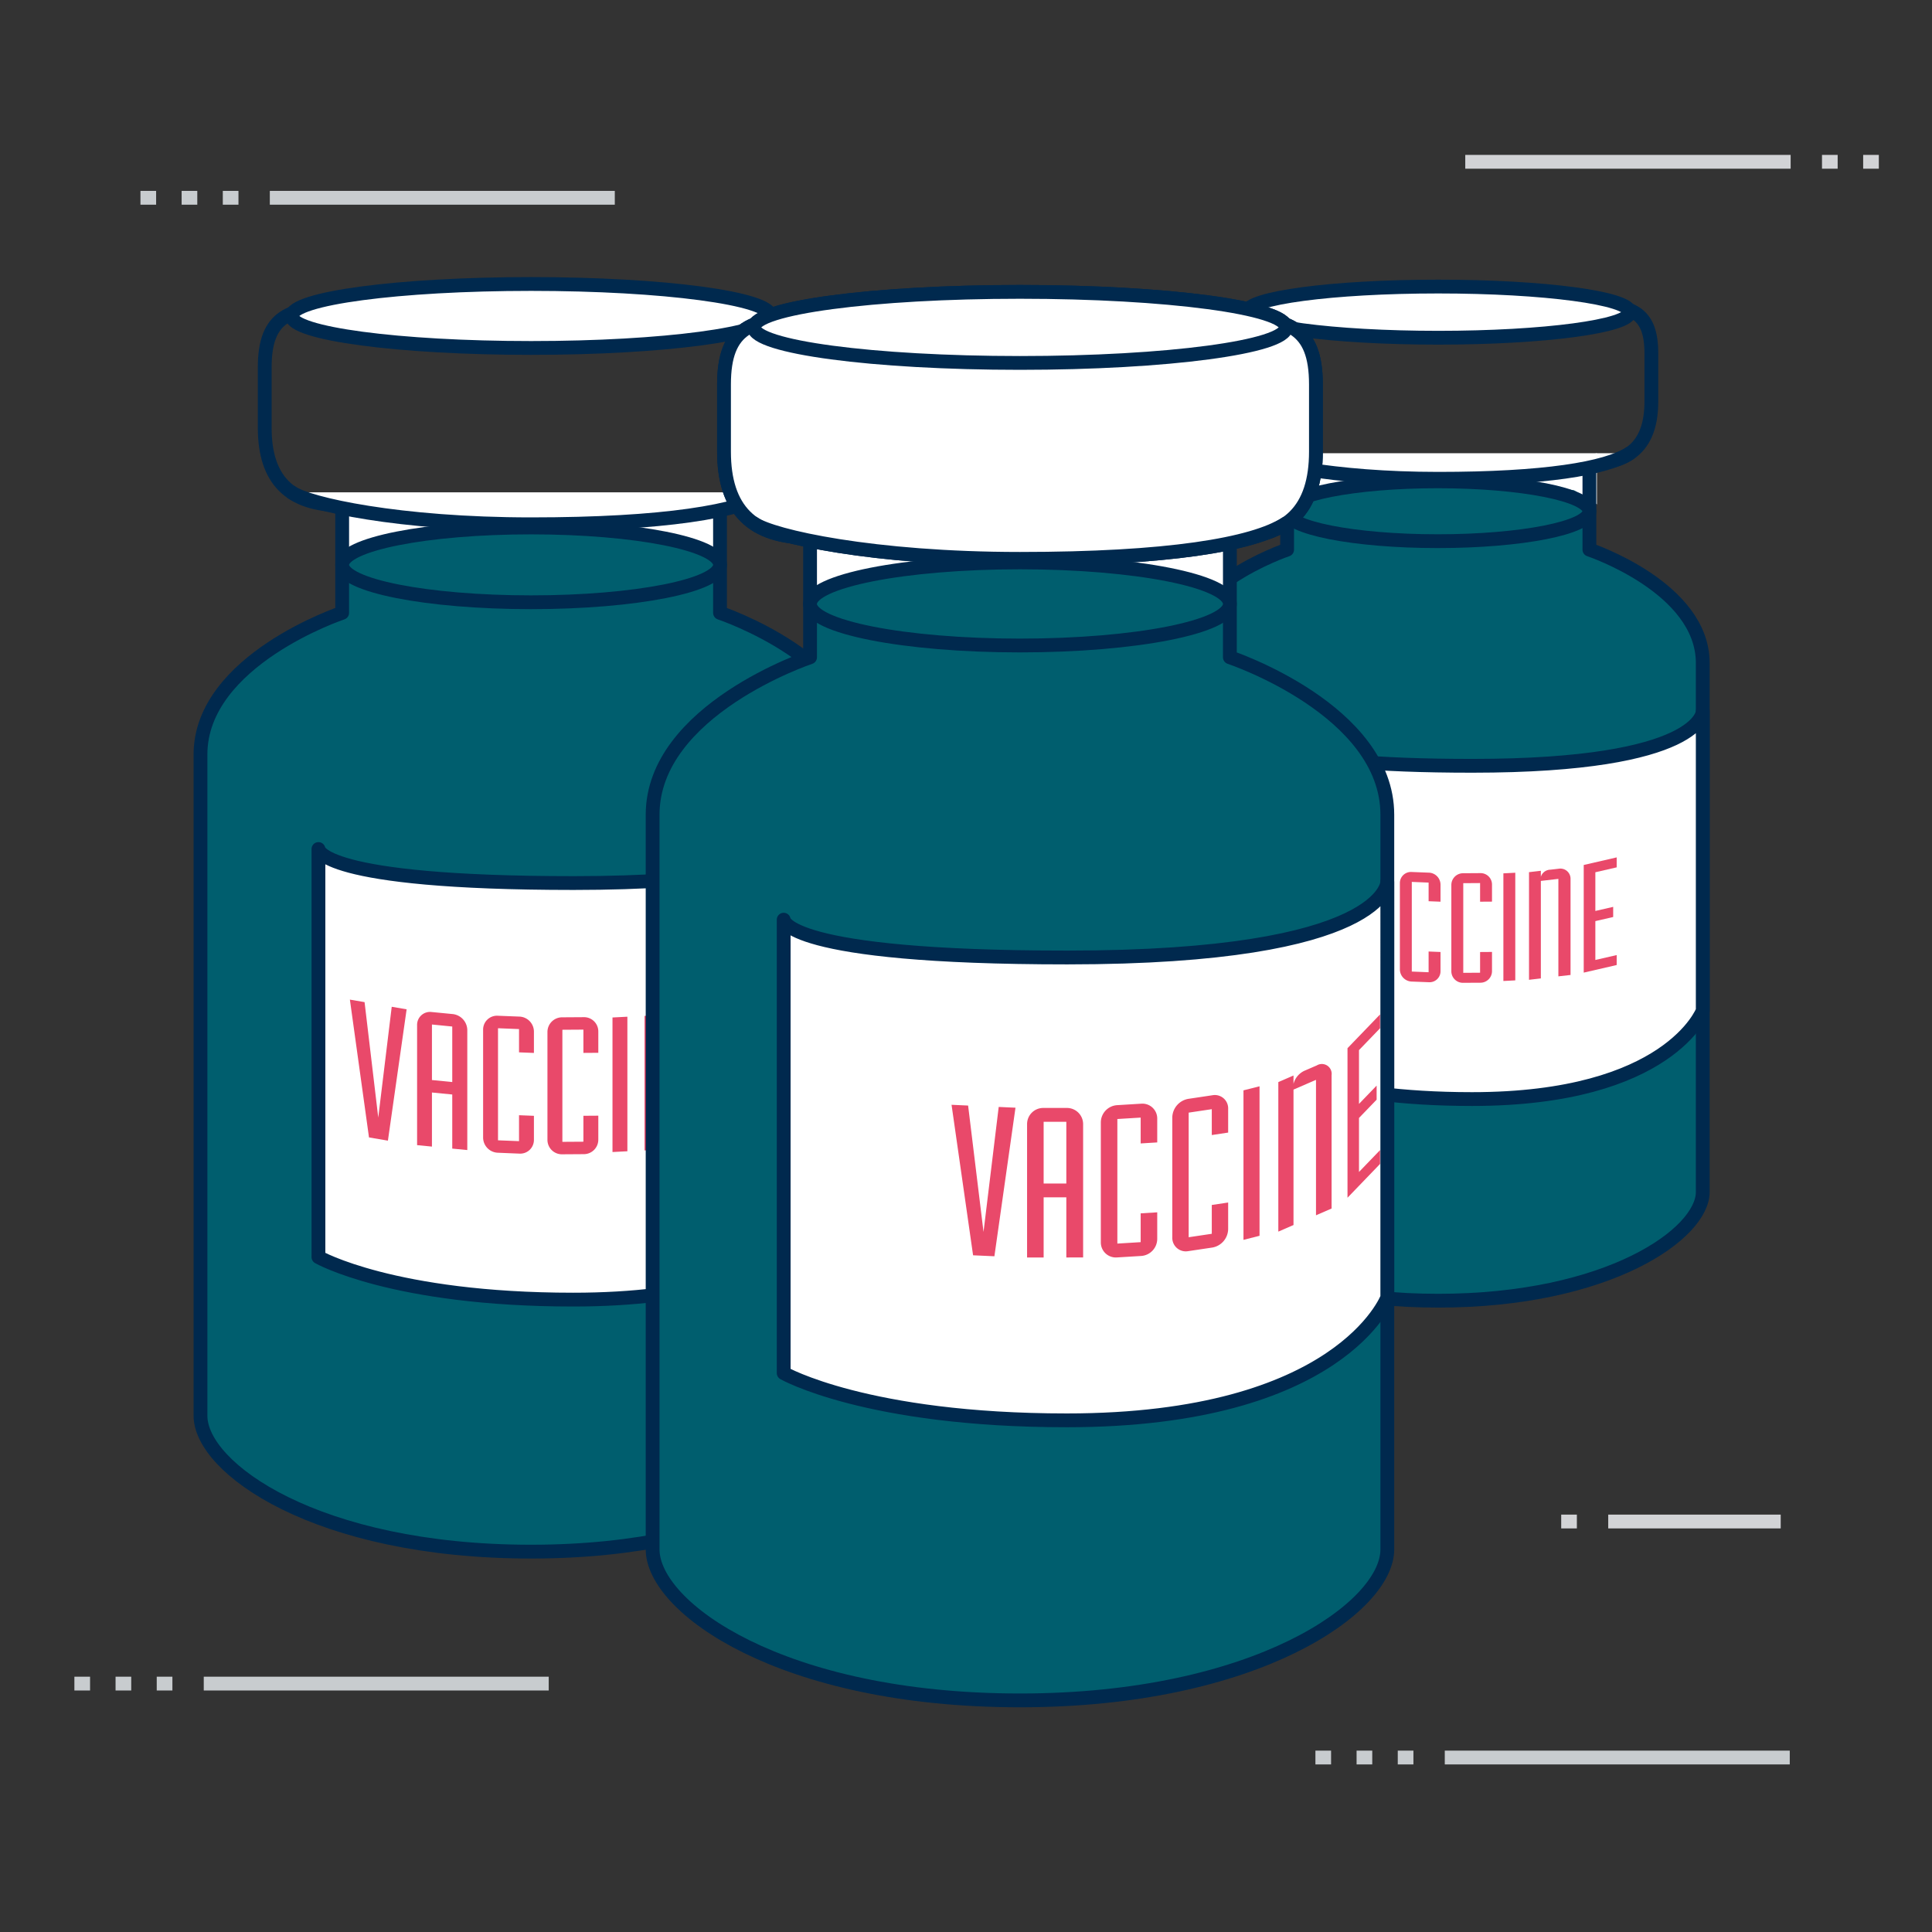 <svg xmlns="http://www.w3.org/2000/svg" viewBox="0 0 280 280"><rect x="0" y="0" width="280" height="280" fill="#333333" stroke="none"/><title>Iconography template_Coronavirus_Feb_MPR  2021 v1 copy</title><path d="M49.59,73.218v15.6s-20.535,6.845-20.535,20.535v95.83c0,7.56,14.453,19.692,47.915,19.692s47.915-12.132,47.915-19.692v-95.83c0-13.69-20.535-20.535-20.535-20.535v-15.6" fill="#005e6e"/><polygon points="49.809 81.044 53.912 78.518 67.526 76.684 49.809 71.845 49.809 81.044" fill="#fff"/><polygon points="104.131 81.044 100.027 78.518 86.413 76.684 104.131 71.845 104.131 81.044" fill="#fff"/><path d="M104.35,88.821v-15.6c7.561,0,11.224-3.664,11.224-11.224V53.236c0-7.561-3.663-8.758-11.224-8.758H49.59c-7.561,0-11.224,1.2-11.224,8.758v8.758c0,7.56,3.663,11.224,11.224,11.224v15.6s-20.535,6.845-20.535,20.535v95.83c0,7.56,16.758,19.692,47.915,19.692,30.815,0,47.915-12.132,47.915-19.692v-95.83C124.885,95.666,104.35,88.821,104.35,88.821Z" fill="none" stroke="#00294e" stroke-linecap="round" stroke-linejoin="round" stroke-width="2"/><path d="M124.885,172.321s-6.018,16.029-41.811,16.029c-26.135,0-36.923-6.165-36.923-6.165V123.046s0,4.932,36.984,4.932c41.75,0,41.75-9.864,41.75-9.864Z" fill="#fff" stroke="#00294e" stroke-linecap="round" stroke-linejoin="round" stroke-width="2"/><ellipse cx="76.97" cy="45.793" rx="34.705" ry="4.635" fill="#fff" stroke="#00294e" stroke-linecap="round" stroke-linejoin="round" stroke-width="2"/><ellipse cx="76.97" cy="81.864" rx="27.38" ry="5.42" fill="#005e6e" stroke="#00294e" stroke-linecap="round" stroke-linejoin="round" stroke-width="2"/><path d="M53.478,164.844l-2.77-19.972,2.128.364,1.983,16.731,1.953-16.057,2.159.369-2.712,19.034Z" fill="#e9496a"/><path d="M65.544,166.463v-7.84l-2.944-.29v7.84l-2.151-.211v-17.4a1.873,1.873,0,0,1,2.091-1.894l3.093.3a2.376,2.376,0,0,1,2.091,2.307v17.4Zm0-17.692L62.6,148.48v8.047l2.944.291Z" fill="#e9496a"/><path d="M72.116,167.061a2.213,2.213,0,0,1-2.1-2.185V149.225a2.009,2.009,0,0,1,2.1-2.017l3.194.126a2.187,2.187,0,0,1,2.07,2.184V152.6l-2.159-.086v-3.373l-3.046-.121v16.243l3.046.121v-3.758l2.159.086v3.462a1.987,1.987,0,0,1-2.07,2.019Z" fill="#e9496a"/><path d="M81.44,167.29a2.092,2.092,0,0,1-2.1-2.087V149.552a2.126,2.126,0,0,1,2.1-2.115l3.2-.021a2.066,2.066,0,0,1,2.071,2.086v3.077l-2.159.015v-3.373l-3.048.02v16.243l3.048-.02v-3.757l2.159-.015v3.461a2.1,2.1,0,0,1-2.071,2.116Z" fill="#e9496a"/><path d="M88.767,166.961v-19.5l2.158-.111v19.5Z" fill="#e9496a"/><path d="M98.731,166.127V148.463l-3.174.365v17.663l-2.147.246v-19.5l2.147-.247v1.095a1.824,1.824,0,0,1,1.7-1.29l1.588-.182a1.836,1.836,0,0,1,2.087,1.861v17.4Z" fill="#e9496a"/><path d="M103.32,165.445v-19.5l5.97-1.374v1.8l-3.864.89v7.011l3.23-.743v1.835l-3.23.742v7.042l3.864-.889v1.805Z" fill="#e9496a"/><path d="M42.265,71.349c2.393,1.695,15.538,4.635,34.705,4.635s30.393-1.845,34.7-4.635" fill="#fff" stroke="#00294e" stroke-linecap="round" stroke-linejoin="round" stroke-width="2"/><path d="M186.54,67.178V79.66s-16.428,5.476-16.428,16.428v76.664c0,6.049,11.563,15.754,38.332,15.754s38.332-9.705,38.332-15.754V96.088c0-10.952-16.428-16.428-16.428-16.428V67.178" fill="#005e6e"/><polygon points="187.63 73.095 190.939 71.058 201.918 69.579 187.63 65.677 187.63 73.095" fill="#fff"/><polygon points="231.438 73.095 228.129 71.058 217.15 69.579 231.438 65.677 231.438 73.095" fill="#fff"/><path d="M230.348,79.66V67.178c6.049,0,8.979-2.931,8.979-8.979V51.192c0-6.049-2.93-7.006-8.979-7.006H186.54c-6.049,0-8.98.957-8.98,7.006V58.2c0,6.048,2.931,8.979,8.98,8.979V79.66s-16.428,5.476-16.428,16.428v76.664c0,6.049,13.407,15.754,38.332,15.754,24.652,0,38.332-9.705,38.332-15.754V96.088C246.776,85.136,230.348,79.66,230.348,79.66Z" fill="none" stroke="#00294e" stroke-linecap="round" stroke-linejoin="round" stroke-width="2"/><path d="M246.776,146.46s-4.815,12.824-33.449,12.824c-20.908,0-29.539-4.932-29.539-4.932V107.04s0,3.946,29.588,3.946c33.4,0,33.4-7.891,33.4-7.891Z" fill="#fff" stroke="#00294e" stroke-linecap="round" stroke-linejoin="round" stroke-width="2"/><ellipse cx="208.444" cy="45.238" rx="27.764" ry="3.708" fill="#fff" stroke="#00294e" stroke-linecap="round" stroke-linejoin="round" stroke-width="2"/><path d="M189.668,140.482l-2.217-15.976,1.7.292,1.587,13.383,1.563-12.843,1.726.3-2.169,15.224Z" fill="#e9496a"/><path d="M199.3,141.773V135.5l-2.357-.232v6.271l-1.719-.169V127.456a1.5,1.5,0,0,1,1.672-1.516l2.474.244a1.9,1.9,0,0,1,1.673,1.845v13.916Zm0-14.152-2.357-.232v6.437l2.357.232Z" fill="#e9496a"/><path d="M204.561,142.253a1.771,1.771,0,0,1-1.68-1.748V127.986a1.607,1.607,0,0,1,1.68-1.613l2.553.1a1.75,1.75,0,0,1,1.657,1.747v2.461l-1.727-.069v-2.7l-2.437-.1v12.993l2.437.1V137.9l1.727.069v2.769a1.589,1.589,0,0,1-1.657,1.614Z" fill="#e9496a"/><path d="M212.021,142.436a1.674,1.674,0,0,1-1.681-1.669v-12.52a1.7,1.7,0,0,1,1.681-1.691l2.555-.017a1.653,1.653,0,0,1,1.656,1.67v2.461l-1.727.011v-2.7l-2.438.016v12.993l2.438-.016v-3l1.727-.012v2.77a1.68,1.68,0,0,1-1.656,1.691Z" fill="#e9496a"/><path d="M217.882,142.172v-15.6l1.724-.089v15.6Z" fill="#e9496a"/><path d="M225.852,141.5V127.375l-2.54.292V141.8l-1.716.2V126.4l1.716-.2v.875a1.462,1.462,0,0,1,1.365-1.032l1.269-.146a1.469,1.469,0,0,1,1.669,1.489V141.3Z" fill="#e9496a"/><path d="M229.525,140.959v-15.6l4.777-1.1v1.444l-3.092.711v5.609l2.584-.594V132.9l-2.584.595v5.632l3.092-.711v1.443Z" fill="#e9496a"/><path d="M180.68,65.682c1.915,1.356,12.43,3.709,27.764,3.709s24.314-1.476,27.763-3.709" fill="#fff" stroke="#00294e" stroke-linecap="round" stroke-linejoin="round" stroke-width="2"/><ellipse cx="208.37" cy="74.095" rx="21.978" ry="4.336" fill="#005e6e" stroke="#00294e" stroke-linecap="round" stroke-linejoin="round" stroke-width="2"/><path d="M117.4,77.922V95.259s-22.817,7.605-22.817,22.816V224.553c0,8.4,16.06,21.88,53.239,21.88s53.239-13.479,53.239-21.88V118.075c0-15.211-22.816-22.816-22.816-22.816V77.922" fill="#005e6e"/><line x1="233.076" y1="220.509" x2="258.074" y2="220.509" fill="none" stroke="#d2d3d6" stroke-miterlimit="10" stroke-width="2"/><line x1="228.532" y1="220.509" x2="226.261" y2="220.509" fill="none" stroke="#d2d3d6" stroke-miterlimit="10" stroke-width="2"/><line x1="39.104" y1="28.666" x2="89.101" y2="28.666" fill="none" stroke="#c8cccf" stroke-miterlimit="10" stroke-width="2"/><line x1="34.56" y1="28.666" x2="32.29" y2="28.666" fill="none" stroke="#c8cccf" stroke-miterlimit="10" stroke-width="2"/><line x1="28.593" y1="28.666" x2="26.323" y2="28.666" fill="none" stroke="#c8cccf" stroke-miterlimit="10" stroke-width="2"/><line x1="22.626" y1="28.666" x2="20.355" y2="28.666" fill="none" stroke="#c8cccf" stroke-miterlimit="10" stroke-width="2"/><line x1="29.53" y1="244" x2="79.526" y2="244" fill="none" stroke="#c8cccf" stroke-miterlimit="10" stroke-width="2"/><line x1="24.986" y1="244" x2="22.715" y2="244" fill="none" stroke="#c8cccf" stroke-miterlimit="10" stroke-width="2"/><line x1="19.019" y1="244" x2="16.748" y2="244" fill="none" stroke="#c8cccf" stroke-miterlimit="10" stroke-width="2"/><line x1="13.052" y1="244" x2="10.781" y2="244" fill="none" stroke="#c8cccf" stroke-miterlimit="10" stroke-width="2"/><line x1="209.389" y1="254.714" x2="259.385" y2="254.714" fill="none" stroke="#c8cccf" stroke-miterlimit="10" stroke-width="2"/><line x1="204.845" y1="254.714" x2="202.574" y2="254.714" fill="none" stroke="#c8cccf" stroke-miterlimit="10" stroke-width="2"/><line x1="198.878" y1="254.714" x2="196.607" y2="254.714" fill="none" stroke="#c8cccf" stroke-miterlimit="10" stroke-width="2"/><line x1="192.91" y1="254.714" x2="190.64" y2="254.714" fill="none" stroke="#c8cccf" stroke-miterlimit="10" stroke-width="2"/><line x1="259.513" y1="23.45" x2="212.357" y2="23.45" fill="none" stroke="#d2d3d6" stroke-miterlimit="10" stroke-width="2"/><line x1="264.057" y1="23.45" x2="266.328" y2="23.45" fill="none" stroke="#d2d3d6" stroke-miterlimit="10" stroke-width="2"/><line x1="270.024" y1="23.45" x2="272.295" y2="23.45" fill="none" stroke="#d2d3d6" stroke-miterlimit="10" stroke-width="2"/><polygon points="117.164 86.747 121.761 83.918 137.009 81.864 117.164 76.444 117.164 86.747" fill="#fff"/><polygon points="178.009 86.747 173.413 83.918 158.164 81.864 178.009 76.444 178.009 86.747" fill="#fff"/><path d="M178.243,95.259V77.922c8.4,0,12.471-4.071,12.471-12.471V55.72c0-8.4-4.07-9.732-12.471-9.732H117.4c-8.4,0-12.471,1.33-12.471,9.732v9.731c0,8.4,4.07,12.471,12.471,12.471V95.259s-22.817,7.605-22.817,22.816V224.553c0,8.4,18.621,21.88,53.239,21.88,34.239,0,53.239-13.479,53.239-21.88V118.075C201.059,102.864,178.243,95.259,178.243,95.259Z" fill="none" stroke="#00294e" stroke-linecap="round" stroke-linejoin="round" stroke-width="2"/><path d="M201.059,188.037s-6.686,17.81-46.457,17.81c-29.038,0-41.025-6.85-41.025-6.85V133.286s0,5.48,41.093,5.48c46.389,0,46.389-10.96,46.389-10.96Z" fill="#fff" stroke="#00294e" stroke-linecap="round" stroke-linejoin="round" stroke-width="2"/><ellipse cx="147.82" cy="47.449" rx="38.561" ry="5.15" fill="#fff" stroke="#00294e" stroke-linecap="round" stroke-linejoin="round" stroke-width="2"/><ellipse cx="147.82" cy="87.529" rx="30.422" ry="6.022" fill="#005e6e" stroke="#00294e" stroke-linecap="round" stroke-linejoin="round" stroke-width="2"/><path d="M141.027,181.927l-3.121-21.812,2.4.11,2.234,18.318,2.2-18.117,2.432.111-3.056,21.53Z" fill="#e9496a"/><path d="M154.54,182.243v-8.714h-3.288v8.714h-2.4V162.906a2.341,2.341,0,0,1,2.335-2.334l3.452,0a2.345,2.345,0,0,1,2.335,2.335v19.335Zm0-19.663-3.288,0v8.944h3.288Z" fill="#e9496a"/><path d="M161.87,182.238a2.177,2.177,0,0,1-2.33-2.192v-17.4a2.523,2.523,0,0,1,2.33-2.476l3.545-.216a2.152,2.152,0,0,1,2.3,2.194v3.42l-2.4.147V161.97l-3.379.206v18.053l3.379-.207v-4.175l2.4-.147v3.848a2.492,2.492,0,0,1-2.3,2.474Z" fill="#e9496a"/><path d="M172.206,181.325a1.958,1.958,0,0,1-2.309-1.989v-17.4a2.8,2.8,0,0,1,2.309-2.68l3.512-.526a1.935,1.935,0,0,1,2.276,1.994v3.419l-2.373.356v-3.748l-3.35.5V179.31l3.35-.5v-4.176l2.373-.356v3.848a2.771,2.771,0,0,1-2.276,2.675Z" fill="#e9496a"/><path d="M180.214,179.69V158.021l2.327-.586V179.1Z" fill="#e9496a"/><path d="M190.724,176.128V156.5l-3.259,1.412V177.54l-2.2.955v-21.67l2.2-.955v1.217a2.887,2.887,0,0,1,1.75-1.975l1.629-.706a1.422,1.422,0,0,1,2.141,1.407v19.334Z" fill="#e9496a"/><path d="M195.29,173.584v-21.67l4.722-4.9v2.006l-3.057,3.172v7.794l2.556-2.652v2.038l-2.556,2.652v7.827l3.057-3.173v2.006Z" fill="#e9496a"/><path d="M109.259,75.845c2.66,1.883,17.265,5.15,38.561,5.15s33.771-2.049,38.561-5.15" fill="#fff" stroke="#00294e" stroke-linecap="round" stroke-linejoin="round" stroke-width="2"/><path d="M178.243,77.922c8.4,0,12.471-4.071,12.471-12.471V55.72c0-8.4-4.07-9.732-12.471-9.732H117.4c-8.4,0-12.471,1.33-12.471,9.732v9.731c0,8.4,4.07,12.471,12.471,12.471" fill="#fff" stroke="#00294e" stroke-linecap="round" stroke-linejoin="round" stroke-width="2"/><ellipse cx="147.82" cy="47.449" rx="38.561" ry="5.15" fill="#fff" stroke="#00294e" stroke-linecap="round" stroke-linejoin="round" stroke-width="2"/><path d="M109.259,75.845c2.66,1.883,17.265,5.15,38.561,5.15s33.771-2.049,38.561-5.15" fill="#fff" stroke="#00294e" stroke-linecap="round" stroke-linejoin="round" stroke-width="2"/></svg>